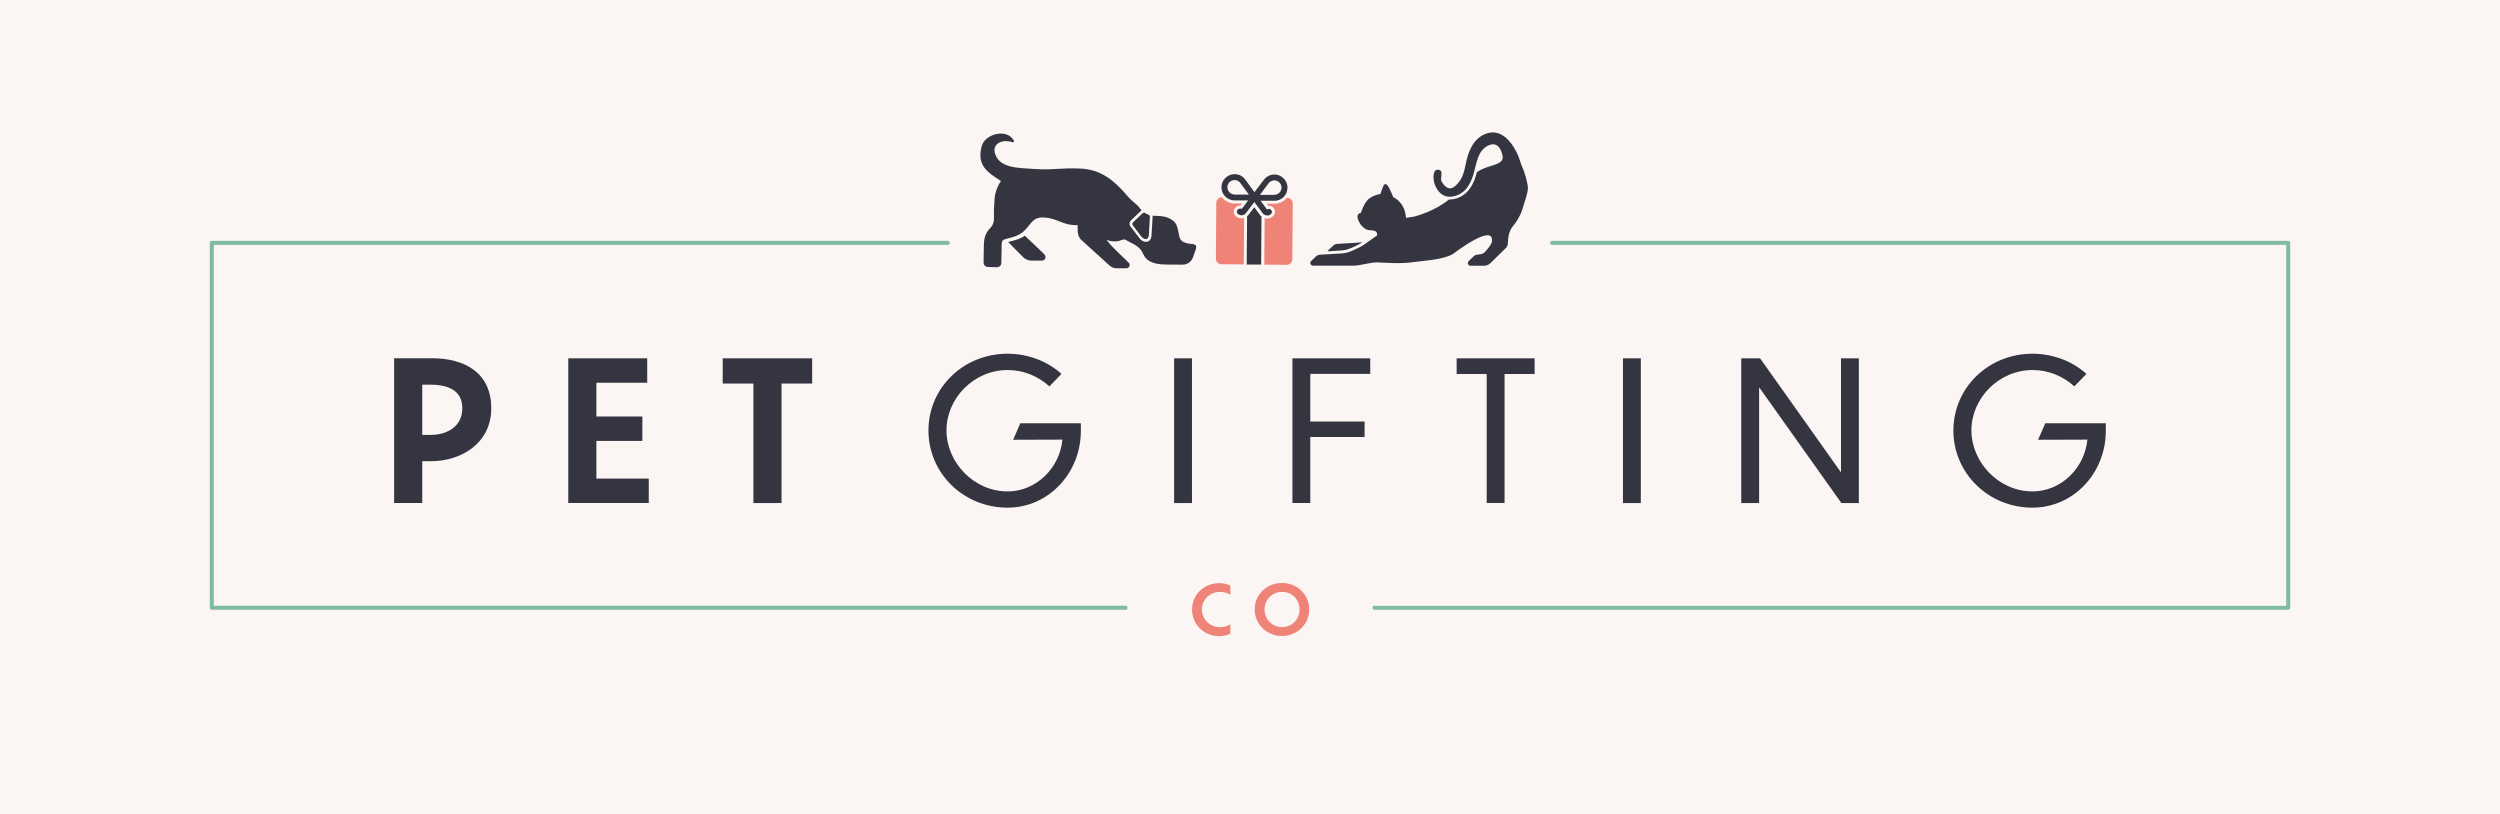 <svg viewBox="0 0 309.36 100.78" xmlns="http://www.w3.org/2000/svg" data-name="Layer 2" id="Layer_2">
  <defs>
    <style>
      .cls-1 {
        fill: #fbf6f3;
      }

      .cls-1, .cls-2, .cls-3, .cls-4 {
        stroke-width: 0px;
      }

      .cls-2 {
        fill: #343541;
      }

      .cls-3 {
        fill: #81bca2;
      }

      .cls-4 {
        fill: #f08377;
      }
    </style>
  </defs>
  <g data-name="Layer 1" id="Layer_1-2">
    <g>
      <rect height="100.78" width="309.36" class="cls-1"></rect>
      <g>
        <g>
          <path d="M152.25,73.6c-.37-.24-.82-.36-1.3-.36-1.26,0-2.23,1.01-2.23,2.17s.97,2.2,2.23,2.2c.48,0,.93-.12,1.3-.36v1.17c-.41.2-.88.3-1.37.3-1.93,0-3.37-1.47-3.37-3.29s1.44-3.27,3.37-3.27c.49,0,.95.1,1.37.3v1.17Z" class="cls-4"></path>
          <path d="M162.01,75.41c0,1.82-1.47,3.29-3.37,3.29s-3.38-1.47-3.38-3.29,1.46-3.27,3.38-3.27,3.37,1.46,3.37,3.27ZM156.48,75.41c0,1.21.93,2.19,2.17,2.19s2.16-.98,2.16-2.19-.93-2.17-2.16-2.17-2.17.98-2.17,2.17Z" class="cls-4"></path>
        </g>
        <g>
          <path d="M139.28,75.46H26.21c-.14,0-.25-.11-.25-.25V30.05c0-.14.11-.25.25-.25h91.08c.14,0,.25.11.25.25s-.11.25-.25.25H26.46v44.66h112.82c.14,0,.25.11.25.25s-.11.25-.25.25Z" class="cls-3"></path>
          <path d="M283.15,75.46h-113.07c-.14,0-.25-.11-.25-.25s.11-.25.25-.25h112.82V30.3h-90.83c-.14,0-.25-.11-.25-.25s.11-.25.25-.25h91.08c.14,0,.25.11.25.25v45.16c0,.14-.11.25-.25.25Z" class="cls-3"></path>
        </g>
        <g>
          <path d="M52.25,57.08v5.16h-3.48v-17.91h4.68c4.08,0,7.34,1.82,7.34,6.19s-3.77,6.55-7.44,6.55h-1.1ZM52.25,47.6v6.22h.98c2.4,0,3.98-1.27,3.98-3.29,0-1.78-1.13-2.93-3.98-2.93h-.98Z" class="cls-2"></path>
          <path d="M70.32,44.34h9.77v3.02h-6.29v4.18h5.69v3.02h-5.69v4.66h6.48v3.02h-9.96v-17.91Z" class="cls-2"></path>
          <path d="M93.22,47.46h-3.79v-3.12h11.07v3.12h-3.79v14.79h-3.48v-14.79Z" class="cls-2"></path>
          <path d="M124.68,62.82c-5.47,0-9.79-4.27-9.79-9.55s4.32-9.5,9.79-9.5c2.59,0,5.02.98,6.67,2.5l-1.49,1.54c-1.46-1.3-3.22-2.02-5.18-2.02-4.18,0-7.56,3.5-7.56,7.46s3.38,7.56,7.56,7.56c3.55,0,6.46-2.9,6.79-6.41l-6.1.02.89-2.04h7.49v.94c0,5.23-4.01,9.5-9.07,9.5Z" class="cls-2"></path>
          <path d="M145.29,44.34h2.21v17.91h-2.21v-17.91Z" class="cls-2"></path>
          <path d="M159.94,44.34h9.62v1.92h-7.42v5.9h6.72v1.92h-6.72v8.16h-2.21v-17.91Z" class="cls-2"></path>
          <path d="M183.97,46.28h-3.72v-1.94h9.65v1.94h-3.72v15.96h-2.21v-15.96Z" class="cls-2"></path>
          <path d="M200.83,44.34h2.21v17.91h-2.21v-17.91Z" class="cls-2"></path>
          <path d="M217.68,47.92v14.33h-2.21v-17.91h2.33l10.01,14.11v-14.11h2.21v17.91h-2.16l-10.18-14.33Z" class="cls-2"></path>
          <path d="M251.51,62.82c-5.47,0-9.79-4.27-9.79-9.55s4.32-9.5,9.79-9.5c2.59,0,5.02.98,6.67,2.5l-1.49,1.54c-1.46-1.3-3.22-2.02-5.18-2.02-4.18,0-7.56,3.5-7.56,7.46s3.38,7.56,7.56,7.56c3.55,0,6.46-2.9,6.79-6.41l-6.1.02.89-2.04h7.49v.94c0,5.23-4.01,9.5-9.07,9.5Z" class="cls-2"></path>
        </g>
        <g>
          <path d="M147.39,30.17c-.12,0-.24,0-.37-.04-.95-.21-1.04-.49-1.21-1.47-.08-.48-.23-1.06-.67-1.37-.77-.54-1.26-.55-2.52-.6,0,.04.01.08.01.12l-.14,2.36c-.03.39-.2.57-.33.66-.1.07-.22.1-.35.1-.08,0-.17-.02-.26-.04-.2-.07-.39-.21-.54-.4l-1.13-1.48c-.17-.22-.14-.54.06-.73l1.22-1.16s.07-.05.1-.07c-.57-.87-.98-.9-1.75-1.8-1.62-1.89-3.2-3.26-5.79-3.39-2.59-.12-3.35.22-5.74.05-1.97-.14-4.17-.08-4.81-1.78-.5-1.32.8-1.97,2.13-1.53.12.04.22-.08.16-.19-.85-1.59-3.57-.82-3.97.64-.65,2.37.6,3.21,2.37,4.35-.5.75-.76,1.53-.8,2.37-.02.58-.04.58-.07,1.18-.04.75.19,1.6-.4,2.21-.73.75-.85,1.38-.85,2.47,0,.66-.01,1.21-.03,1.85,0,.3.23.55.53.56.4.01.72.02,1.12.03.29,0,.54-.23.55-.52.02-.62.03-1.6.04-2.26.01-.47.1-.61.52-.72,1.11-.28,1.82-.44,2.58-1.33.65-.76.92-1.38,2.08-1.33,1.8.09,2.32,1,4.22.95.01.18,0,.35,0,.51-.01.5.09.93.43,1.3l3.51,3.18c.25.22.56.35.89.35.4,0,.8,0,1.2,0,.36,0,.54-.43.29-.69-.89-.93-1.79-1.6-2.68-2.75-.18-.23.22.18,1.17.1.65-.05.79-.4,1.24-.12.77.47,1.63.65,2.08,1.72.35.83,1.24,1.25,2.68,1.27.4.02,1.28.01,2.18.02.59,0,1.11-.37,1.29-.93l.31-.88c.2-.57.04-.73-.58-.76Z" class="cls-2"></path>
          <path d="M140.17,27.87l1.05,1.39c.11.14.24.24.38.29.06.02.12.03.17.03.07,0,.14-.02.19-.05.11-.07.18-.23.2-.43l.13-2.21s0-.04,0-.06l-.03-.14s-.05-.06-.08-.08l-.53-.27s-.08-.03-.11-.03l-.14.08s-.04.02-.05.03l-1.14,1.09c-.1.09-.12.25-.03.36Z" class="cls-2"></path>
          <path d="M126.82,29.17c-.54.38-1.11.53-1.86.72l-.11.03s-.07.02-.1.03l1.91,1.92c.27.24.61.38.97.38.44,0,.87,0,1.3,0,.39,0,.59-.46.32-.75-.55-.58-1.53-1.46-2.44-2.34Z" class="cls-2"></path>
        </g>
        <g>
          <path d="M159.29,24.47h-.05s-.06.08-.09.12c-.38.4-.91.62-1.46.62h-.95s.2.26.2.26c.03,0,.06,0,.09,0,.2,0,.39.08.53.22.14.14.21.33.21.52,0,.2-.08.38-.22.52-.2.2-.47.31-.77.31h-.07c-.07,0-.15-.02-.22-.04l-.04,5.75,2.78.02c.38,0,.68-.3.69-.67l.05-6.93c0-.38-.3-.68-.67-.69Z" class="cls-4"></path>
          <path d="M153.62,27.02c-.29,0-.55-.12-.75-.32-.28-.28-.26-.75.04-1.05.14-.14.34-.21.54-.21.02,0,.03,0,.05,0l.2-.26h-.94c-.55-.01-1.08-.24-1.45-.65-.03-.04-.06-.08-.09-.12h-.02c-.38,0-.68.3-.69.67l-.05,6.93c0,.38.3.68.67.69h.68s2.1.02,2.1.02l.04-5.76c-.08.03-.17.05-.26.05h-.07Z" class="cls-4"></path>
        </g>
        <g>
          <path d="M156.79,26.68c.18,0,.36-.07.49-.2.15-.14.15-.38,0-.52-.1-.1-.26-.14-.4-.08l-.1.04-.79-1.08h1.69c.45.02.88-.17,1.19-.49.31-.33.47-.76.45-1.22-.05-.82-.73-1.5-1.55-1.54-.36,0-.71.09-1,.29-.13.09-.26.21-.37.36l-1.17,1.54-1.14-1.56c-.11-.15-.23-.27-.36-.37-.29-.21-.65-.31-1-.3-.83.02-1.52.69-1.58,1.51-.03.46.12.89.43,1.22.31.33.74.52,1.19.52h1.68s-.78,1.05-.78,1.05l-.09-.03c-.15-.04-.3,0-.4.09-.15.15-.17.39-.04.52.13.13.31.21.49.21h.05c.2-.01.39-.12.51-.28l1.03-1.36,1.01,1.37c.12.16.3.27.51.28h.06ZM152.77,24.07c-.25,0-.48-.1-.65-.29-.17-.18-.25-.42-.24-.67.03-.46.41-.81.89-.83.19,0,.37.06.52.17.07.05.14.12.2.2l1.05,1.43h-1.77ZM156.98,22.68c.06-.08.13-.15.2-.2.15-.1.31-.15.54-.16.46.02.83.39.86.84.01.25-.07.49-.25.67-.17.18-.4.28-.65.28h-1.77s1.07-1.43,1.07-1.43Z" class="cls-2"></path>
          <path d="M155.21,25.64l-.73.96c-.04.06-.1.1-.16.14v.13s-.05,5.86-.05,5.86h1.79s.04-5.83.04-5.83v-.12c-.07-.05-.14-.1-.19-.18l-.71-.97Z" class="cls-2"></path>
        </g>
        <g>
          <path d="M167.23,30.68l.65-.3c.25-.12.49-.26.72-.42-.16.03-.32.05-.48.06l-2.65.16c-.18.01-.35.08-.48.2-.24.22-.45.42-.62.59-.04.04-.06.08-.08.13l1.65-.1c.45-.03.88-.14,1.28-.32Z" class="cls-2"></path>
          <path d="M188.38,20.67c-.23-.4-.29-1.09-.86-2.1-.58-1.1-1.89-2.77-3.76-1.98-1.54.65-2.12,2.34-2.37,3.65-.26,1.31-.51,2.06-1.31,2.77-.8.71-1.33,0-1.65-.48-.32-.49.24-1.25-.28-1.48-.53-.22-.83.22-.75,1.13.08.91.83,2.39,2.33,2.14,1.49-.25,2.22-1.43,2.61-2.79.39-1.36.51-2.85,1.76-3.49,1.25-.65,1.72.56,1.85,1.33.08.6-.59.85-.59.85-.67.34-1.53.39-2.6,1.07-.03.11-.06.23-.09.34-.5,1.77-1.48,2.79-2.89,3.03-.13.02-.26.03-.39.03-.03,0-.06,0-.09,0-1.86,1.5-4.03,2.02-4.29,2.11-.26.04-.53.07-.79.12-.02,0-.05.02-.09.03,0,0-.02,0-.03,0,0,0-.02,0-.02,0-.02,0-.05.02-.08.03-.02-.11-.05-.23-.06-.38-.22-1.48-1.22-2.06-1.53-2.2-.65-1.61-.84-1.61-.97-1.61h0c-.1,0-.19.06-.23.15-.1.22-.31.81-.4,1.07-.25.04-.78.15-1.29.49-.61.41-.94,1.34-1.08,1.74-.02.05-.03.09-.03.1,0,0-.04.01-.06.02-.1.02-.29.07-.35.3-.08.23.05.53.09.62.31.69.82,1.15,1.33,1.2h.11c.36.04.76.07.83.29.04.12.07.27.03.38-.13.08-.21.14-.23.15l-1.2.86c-.29.21-.6.39-.92.54l-.65.3c-.44.21-.92.33-1.4.36l-2.66.16c-.18.01-.35.08-.48.2-.24.22-.45.42-.61.59-.21.21-.05.56.25.56.34,0,1.34,0,1.67,0h3.31c.24,0,.47-.02.7-.06l1.51-.28c.29-.05.58-.07.88-.06.96.05,2.79.19,4.28-.03,1.36-.2,3.55-.26,4.91-.98,0,0,5.21-4.03,4.86-1.54-.02.25-.46.85-.89,1.29-.13.13-.29.21-.47.24l-.46.06c-.16.02-.31.09-.43.2-.25.23-.46.43-.63.61-.21.21-.06.56.25.56.34,0,1.34,0,1.67,0,.28,0,.55-.1.75-.29l1.92-1.88c.16-.16.26-.38.27-.61.03-.65.07-1.48.69-2.2.17-.19.31-.4.44-.61.17-.27.34-.56.44-.81.06-.13.13-.29.18-.46.04-.11.06-.18.06-.18.22-.73.7-2.04.67-2.63-.03-.6-.47-2.13-.7-2.53Z" class="cls-2"></path>
        </g>
      </g>
    </g>
  </g>
</svg>